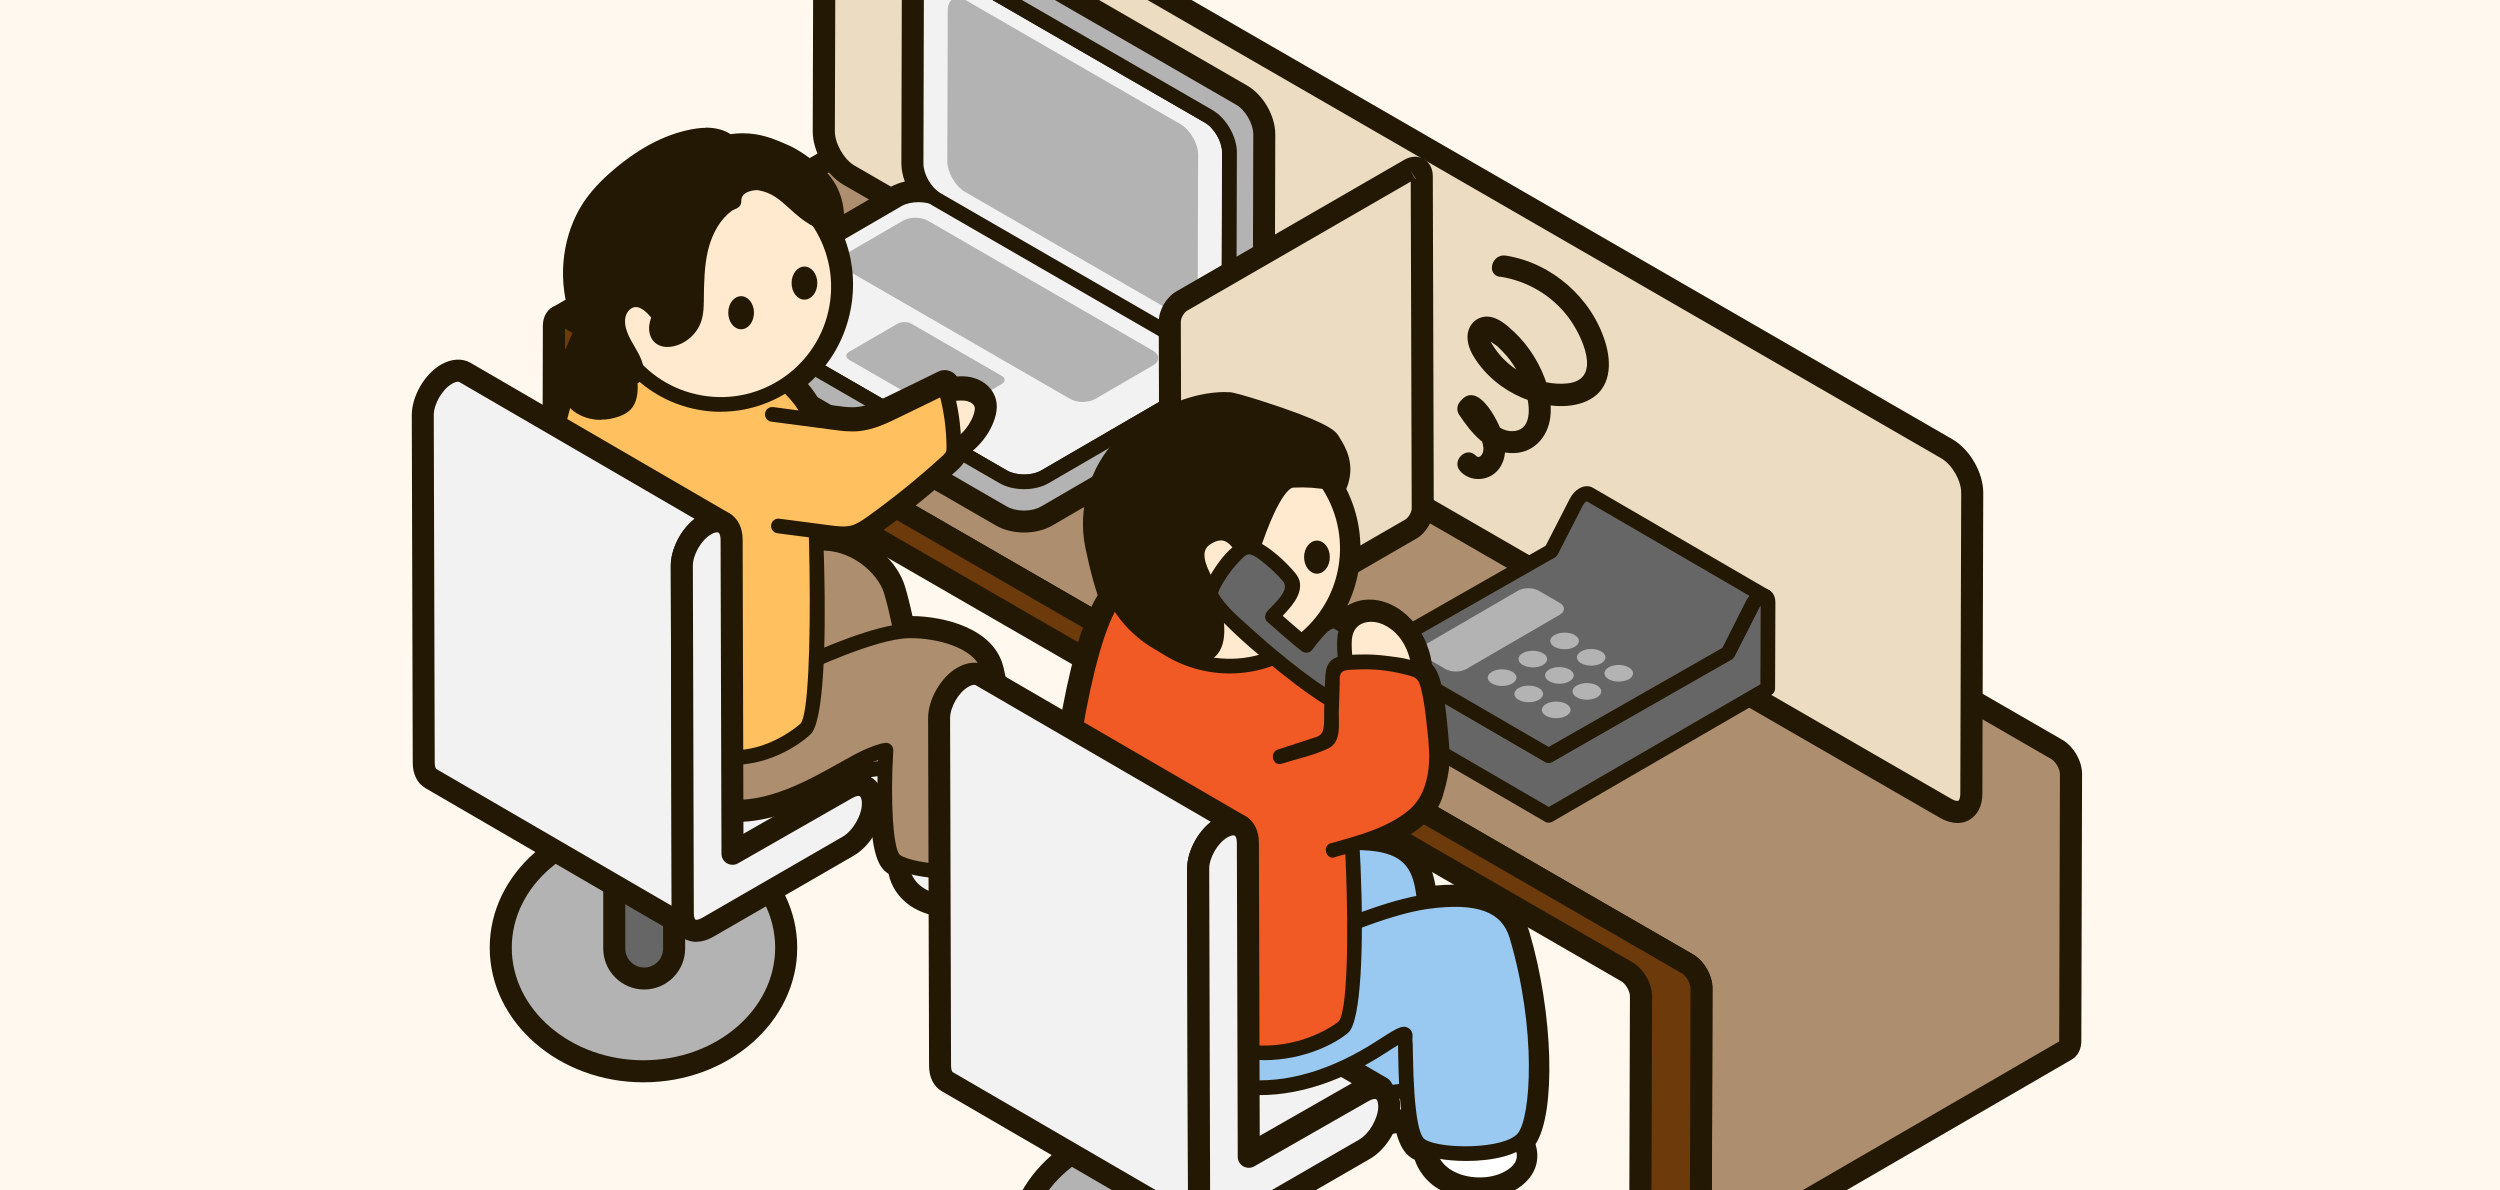 <svg width="420" height="200" viewBox="0 0 420 200" fill="none" xmlns="http://www.w3.org/2000/svg">
<rect x="0" y="0" width="420" height="200" fill="#333333" stroke="none"/>
<g clip-path="url(#clip0_5610_113230)">
<rect width="420" height="200" fill="#FFF8EF"/>
<rect width="420" height="420" transform="translate(0 -110)" fill="#FFF8EF"/>
<path d="M103.887 66.259C103.454 66.506 103.195 67.038 103.182 67.803L103.071 105.443C103.071 106.196 102.8 106.728 102.367 106.987L198.139 51.337C198.572 51.09 198.831 50.559 198.844 49.793L198.955 12.153C198.955 11.4 199.227 10.869 199.659 10.609L103.887 66.259Z" fill="#231803"/>
<path d="M102.381 108.831C101.739 108.831 101.121 108.498 100.775 107.905C100.306 107.102 100.515 106.089 101.22 105.521C101.22 105.496 101.22 105.459 101.22 105.422L101.331 67.782C101.331 66.386 101.924 65.238 102.949 64.645L198.721 8.995C199.611 8.476 200.735 8.785 201.254 9.662C201.723 10.465 201.513 11.478 200.809 12.046C200.809 12.071 200.809 12.108 200.809 12.145L200.698 49.784C200.698 51.18 200.105 52.329 199.08 52.922L103.307 108.572C103.011 108.745 102.69 108.819 102.381 108.819V108.831ZM105.049 67.733C105.049 67.733 105.049 67.782 105.049 67.807L104.95 103.347L197.004 49.846C197.004 49.846 197.004 49.797 197.004 49.772L197.103 14.232L105.049 67.733Z" fill="#231803"/>
<path d="M345.548 125.917L157.561 17.384C156.894 17.001 156.288 16.964 155.844 17.211L93.758 53.22C94.19 52.96 94.808 52.998 95.475 53.393L283.462 161.926C284.784 162.692 285.858 164.545 285.846 166.064L285.723 210.893C285.723 211.646 285.451 212.178 285.018 212.437L347.104 176.428C347.537 176.181 347.796 175.65 347.808 174.884L347.932 130.055C347.932 128.536 346.87 126.683 345.548 125.917Z" fill="#AD8F6F"/>
<path d="M285.033 214.274C284.391 214.274 283.773 213.941 283.427 213.348C282.958 212.545 283.168 211.532 283.872 210.976C283.872 210.951 283.872 210.914 283.872 210.877L283.995 166.048C283.995 165.184 283.291 163.948 282.538 163.516L94.551 54.983C94.551 54.983 94.477 54.946 94.452 54.934C93.624 55.267 92.636 54.946 92.167 54.143C91.648 53.254 91.957 52.129 92.834 51.611L154.907 15.602C155.945 14.996 157.254 15.058 158.477 15.762L346.477 124.295C348.367 125.395 349.799 127.865 349.787 130.039L349.664 174.868C349.664 176.264 349.071 177.413 348.046 178.006L285.96 214.015C285.663 214.188 285.342 214.262 285.033 214.262V214.274ZM98.17 52.797L284.391 160.316C286.293 161.416 287.714 163.887 287.701 166.061L287.578 208.802L345.945 174.955C345.945 174.955 345.945 174.905 345.945 174.881L346.069 130.052C346.069 129.187 345.365 127.964 344.611 127.519L156.612 18.986C156.612 18.986 156.563 18.962 156.538 18.949L98.158 52.809L98.17 52.797Z" fill="#231803"/>
<path d="M283.466 161.909C284.788 162.675 285.862 164.528 285.85 166.047L285.727 210.876C285.727 212.395 284.652 213.013 283.318 212.247L277.969 209.159C276.647 208.393 275.572 206.54 275.572 205.021L275.684 167.381C275.684 165.862 274.621 164.009 273.3 163.243L105.596 66.421C104.274 65.655 103.199 66.272 103.187 67.792L103.076 105.431C103.076 106.951 102.001 107.568 100.667 106.802L95.318 103.714C93.996 102.948 92.922 101.095 92.922 99.576L93.045 54.747C93.045 53.228 94.132 52.61 95.454 53.376L283.441 161.909H283.466Z" fill="#6C3A0B"/>
<path d="M284.402 214.448C283.747 214.448 283.055 214.25 282.388 213.868L277.039 210.779C275.137 209.68 273.704 207.209 273.716 205.023L273.828 167.383C273.828 166.519 273.124 165.283 272.37 164.851L105.037 68.251L104.938 105.446C104.938 106.854 104.333 107.99 103.308 108.583C102.27 109.176 100.973 109.115 99.75 108.41L94.401 105.322C92.499 104.223 91.066 101.752 91.078 99.566L91.202 54.737C91.202 53.341 91.795 52.192 92.832 51.599C93.87 51.006 95.167 51.068 96.39 51.772L284.377 160.305C286.279 161.405 287.7 163.875 287.688 166.049L287.564 210.878C287.564 212.286 286.959 213.423 285.933 214.016C285.464 214.287 284.933 214.423 284.389 214.423L284.402 214.448ZM104.518 64.249C105.173 64.249 105.865 64.446 106.532 64.829L274.235 161.652C276.138 162.751 277.558 165.222 277.546 167.396L277.435 205.035C277.435 205.887 278.163 207.135 278.905 207.567L283.883 210.433L284.006 166.049C284.006 165.185 283.302 163.949 282.549 163.517L94.92 55.194L94.796 99.578C94.796 100.443 95.513 101.678 96.266 102.11L101.245 104.989L101.343 67.794C101.343 66.386 101.949 65.249 102.974 64.656C103.444 64.385 103.975 64.249 104.518 64.249Z" fill="#231803"/>
<path d="M327.082 75.404C329.441 76.763 331.344 80.061 331.331 82.766L331.183 133.376C331.183 136.082 329.256 137.181 326.897 135.81L142.64 29.426C140.281 28.067 138.378 24.769 138.391 22.064L138.539 -28.546C138.539 -31.251 140.466 -32.351 142.825 -30.98L327.082 75.404Z" fill="#EBDCC2"/>
<path d="M328.825 138.258C327.911 138.258 326.935 137.974 325.972 137.43L141.715 31.047C138.8 29.367 136.527 25.426 136.539 22.066L136.687 -28.544C136.687 -30.508 137.49 -32.089 138.874 -32.892C140.257 -33.683 142.036 -33.572 143.753 -32.583L328.01 73.8C330.925 75.48 333.198 79.421 333.186 82.781L333.037 133.391C333.037 135.355 332.234 136.936 330.851 137.739C330.233 138.097 329.554 138.27 328.825 138.27V138.258ZM140.912 -29.705C140.826 -29.705 140.764 -29.693 140.727 -29.668C140.603 -29.594 140.406 -29.223 140.406 -28.532L140.257 22.078C140.257 24.117 141.802 26.81 143.58 27.835L327.837 134.218C328.455 134.577 328.887 134.601 329.01 134.515C329.134 134.441 329.332 134.07 329.332 133.378L329.48 82.769C329.48 80.73 327.936 78.037 326.157 77.012L141.9 -29.372C141.456 -29.631 141.122 -29.705 140.912 -29.705Z" fill="#231803"/>
<path d="M203.385 59.875C205.324 60.999 205.337 62.803 203.422 63.927L175.554 80.122C173.639 81.234 170.502 81.234 168.562 80.122L122.992 53.81C121.065 52.698 121.053 50.883 122.967 49.771L150.836 33.576C152.75 32.464 155.888 32.464 157.815 33.576L203.385 59.888V59.875Z" fill="#F2F2F2"/>
<path d="M172.068 82.189C170.586 82.189 169.103 81.855 167.942 81.188L122.372 54.876C121.05 54.11 120.297 52.986 120.297 51.776C120.297 50.578 121.038 49.453 122.347 48.688L150.216 32.493C152.513 31.159 156.12 31.159 158.43 32.493L204 58.804C205.322 59.57 206.076 60.694 206.076 61.905C206.076 63.103 205.334 64.228 204.025 64.993L176.157 81.188C175.008 81.855 173.538 82.189 172.056 82.189H172.068ZM154.317 33.963C153.267 33.963 152.217 34.185 151.451 34.63L123.583 50.825C123.076 51.121 122.767 51.479 122.767 51.763C122.767 52.06 123.089 52.43 123.607 52.727L169.177 79.039C170.746 79.94 173.377 79.94 174.922 79.039L202.79 62.844C203.296 62.547 203.605 62.189 203.605 61.905C203.605 61.621 203.284 61.238 202.765 60.942L157.195 34.63C156.429 34.185 155.367 33.963 154.317 33.963Z" fill="#231803"/>
<path d="M203.412 63.921L175.544 80.116C173.629 81.227 170.491 81.227 168.552 80.116L122.982 53.804C122.006 53.248 121.524 52.507 121.524 51.766V57.806C121.5 58.547 121.994 59.276 122.957 59.844L168.527 86.156C170.467 87.28 173.592 87.28 175.519 86.156L203.387 69.962C204.338 69.406 204.82 68.677 204.82 67.96V61.92C204.832 62.649 204.363 63.377 203.4 63.921H203.412Z" fill="#B3B3B3"/>
<path d="M172.045 88.233C170.562 88.233 169.08 87.899 167.919 87.232L122.349 60.92C121.027 60.154 120.273 59.018 120.273 57.807V51.767C120.298 51.087 120.842 50.531 121.521 50.531C122.201 50.531 122.756 51.087 122.756 51.767C122.756 52.063 123.077 52.434 123.596 52.73L169.166 79.042C170.735 79.944 173.366 79.944 174.91 79.042L202.779 62.847C203.285 62.551 203.594 62.193 203.594 61.908C203.594 61.229 204.162 60.698 204.829 60.673C205.509 60.673 206.065 61.229 206.065 61.908L206.052 67.949C206.052 69.147 205.299 70.271 204.002 71.025L176.133 87.219C174.985 87.887 173.515 88.22 172.032 88.22L172.045 88.233ZM122.756 55.102V57.819C122.756 58.116 123.065 58.486 123.584 58.783L169.154 85.095C170.723 85.997 173.354 85.997 174.898 85.095L202.766 68.9C203.273 68.604 203.582 68.245 203.582 67.961V65.244L176.158 81.179C173.86 82.513 170.241 82.513 167.931 81.179L122.744 55.09L122.756 55.102Z" fill="#231803"/>
<path d="M157.493 -6.764C155.566 -7.875 153.985 -6.986 153.985 -4.762L153.898 27.466C153.898 29.69 155.455 32.395 157.394 33.507L202.964 59.819C204.891 60.931 206.472 60.041 206.472 57.818L206.559 25.589C206.559 23.365 205.003 20.66 203.063 19.548L157.493 -6.764Z" fill="#F2F2F2"/>
<path d="M204.523 61.534C203.819 61.534 203.065 61.324 202.324 60.892L156.754 34.58C154.444 33.246 152.641 30.121 152.641 27.465L152.727 -4.764C152.727 -6.271 153.332 -7.482 154.37 -8.074C155.42 -8.68 156.767 -8.581 158.088 -7.827L203.658 18.484C205.968 19.819 207.772 22.944 207.772 25.6L207.685 57.828C207.685 59.336 207.08 60.546 206.042 61.151C205.585 61.411 205.067 61.547 204.523 61.547V61.534ZM155.927 -5.999C155.803 -5.999 155.704 -5.974 155.63 -5.937C155.383 -5.789 155.222 -5.344 155.222 -4.752L155.136 27.477C155.136 29.268 156.445 31.541 158.014 32.456L203.584 58.767C204.103 59.064 204.585 59.163 204.832 59.014C205.079 58.866 205.239 58.421 205.239 57.828L205.326 25.6C205.326 23.808 204.017 21.535 202.448 20.621L156.878 -5.69C156.52 -5.9 156.186 -5.999 155.927 -5.999Z" fill="#231803"/>
<path d="M155 -7.005L160.225 -10.044C160.868 -10.415 161.745 -10.365 162.721 -9.797L208.291 16.515C210.218 17.627 211.786 20.344 211.786 22.555L211.7 54.784C211.7 55.896 211.305 56.662 210.675 57.033L205.449 60.071C206.079 59.701 206.462 58.935 206.475 57.823L206.561 25.594C206.561 23.371 205.005 20.666 203.065 19.554L157.495 -6.758C156.519 -7.314 155.642 -7.376 155 -7.005Z" fill="#B3B3B3"/>
<path d="M205.436 61.31C205.016 61.31 204.596 61.087 204.362 60.692C204.016 60.099 204.226 59.346 204.806 59C205.054 58.852 205.214 58.407 205.214 57.814L205.301 25.585C205.301 23.794 203.991 21.521 202.422 20.607L156.852 -5.705C156.334 -6.001 155.852 -6.1 155.605 -5.952C155.012 -5.606 154.258 -5.804 153.912 -6.397C153.567 -6.99 153.764 -7.743 154.357 -8.089L159.582 -11.128C160.632 -11.745 161.991 -11.647 163.313 -10.881L208.883 15.431C211.193 16.765 212.996 19.89 212.996 22.546L212.91 54.775C212.91 56.282 212.305 57.48 211.279 58.086L206.054 61.124C205.856 61.236 205.646 61.297 205.436 61.297V61.31ZM158.495 -7.607L203.682 18.482C205.992 19.816 207.796 22.942 207.796 25.597L207.709 57.332L210.056 55.973C210.304 55.825 210.464 55.38 210.464 54.787L210.551 22.559C210.551 20.792 209.217 18.47 207.672 17.593L162.102 -8.719C161.584 -9.016 161.102 -9.114 160.855 -8.966L158.508 -7.595L158.495 -7.607Z" fill="#231803"/>
<path d="M168.291 63.142C168.945 63.525 168.945 64.131 168.291 64.514L160.199 69.208C159.545 69.591 158.483 69.591 157.828 69.208L142.671 60.462C142.016 60.079 142.016 59.474 142.671 59.091L150.762 54.397C151.417 54.014 152.479 54.014 153.134 54.397L168.291 63.142Z" fill="#B3B3B3"/>
<path d="M193.712 58.928C194.886 59.607 194.886 60.706 193.725 61.374L184.003 67.019C182.83 67.698 180.952 67.698 179.778 67.019L141.954 45.179C140.792 44.499 140.78 43.412 141.954 42.733L151.675 37.088C152.837 36.408 154.727 36.408 155.9 37.088L193.725 58.928H193.712Z" fill="#B3B3B3"/>
<path d="M162.224 0.018C160.569 -0.933 159.222 -0.167 159.222 1.735L159.148 27.071C159.148 28.973 160.483 31.283 162.138 32.247L198.208 53.074C199.851 54.025 201.21 53.259 201.21 51.357L201.284 26.021C201.284 24.119 199.95 21.796 198.295 20.845L162.224 0.018Z" fill="#B3B3B3"/>
<path d="M161.153 -10.287C161.622 -10.287 162.153 -10.139 162.722 -9.805L208.292 16.506C210.219 17.618 211.787 20.336 211.787 22.547L211.701 54.776C211.701 55.888 211.306 56.653 210.676 57.024L205.45 60.063C205.537 60.013 205.611 59.927 205.698 59.865C205.376 60.137 204.981 60.285 204.524 60.285C204.314 60.285 204.079 60.248 203.845 60.186C204.623 60.779 204.932 61.496 204.808 62.2C204.82 62.101 204.857 62.002 204.857 61.903V67.944C204.833 68.673 204.363 69.402 203.412 69.945L175.544 86.14C174.58 86.696 173.32 86.98 172.06 86.98C170.8 86.98 169.528 86.696 168.552 86.14L122.982 59.828C122.006 59.272 121.525 58.531 121.525 57.79V51.749H121.549C121.549 51.02 122.019 50.292 122.982 49.736L150.85 33.541C151.802 32.985 153.062 32.713 154.309 32.713C155.186 32.713 156.063 32.849 156.842 33.109C155.174 31.836 153.902 29.452 153.902 27.451L153.988 -4.778C153.988 -5.89 154.383 -6.655 155.013 -7.026L160.239 -10.065C160.51 -10.226 160.819 -10.3 161.165 -10.3M161.153 -12.758C160.375 -12.758 159.633 -12.56 158.991 -12.19L153.766 -9.151C153.766 -9.151 153.692 -9.114 153.667 -9.089C152.308 -8.249 151.517 -6.68 151.517 -4.778L151.431 27.451C151.431 28.439 151.641 29.489 152.012 30.502C151.135 30.7 150.307 31.009 149.603 31.416L121.734 47.611C120.092 48.562 119.128 50.02 119.079 51.626C119.079 51.663 119.079 51.7 119.079 51.749V57.79C119.054 59.458 120.042 60.977 121.747 61.977L167.317 88.289C168.626 89.043 170.306 89.463 172.06 89.463C173.814 89.463 175.482 89.043 176.779 88.289L204.647 72.094C206.327 71.119 207.303 69.612 207.303 67.956V61.916C207.303 61.916 207.316 61.854 207.316 61.829L211.911 59.161C213.332 58.333 214.159 56.74 214.159 54.788L214.246 22.559C214.246 19.446 212.22 15.926 209.515 14.369L163.945 -11.943C163.018 -12.486 162.067 -12.758 161.14 -12.758H161.153Z" fill="#231803"/>
<path d="M236.843 28.456C237.943 27.813 238.845 28.332 238.857 29.604L239.018 85.427C239.018 86.7 238.128 88.244 237.016 88.886L198.698 111.01C197.598 111.653 196.696 111.146 196.684 109.861L196.523 54.038C196.523 52.766 197.413 51.222 198.525 50.58L236.843 28.456Z" fill="#EBDCC2"/>
<path d="M197.797 113.133C197.291 113.133 196.797 113.01 196.352 112.75C195.388 112.195 194.845 111.145 194.832 109.86L194.672 54.037C194.672 52.11 195.92 49.936 197.6 48.972L235.918 26.848C237.042 26.206 238.228 26.156 239.192 26.712C240.155 27.268 240.711 28.318 240.711 29.603L240.872 85.426C240.872 87.353 239.624 89.527 237.944 90.49L199.625 112.615C199.02 112.96 198.39 113.133 197.797 113.133ZM237.005 30.505L199.452 52.184C198.921 52.493 198.378 53.419 198.378 54.037L198.538 108.946L236.091 87.279C236.622 86.97 237.166 86.043 237.166 85.426L237.005 30.505ZM236.845 28.454L237.759 30.035C237.759 30.035 237.833 30.035 237.845 30.035L236.845 28.466V28.454Z" fill="#231803"/>
<path d="M295.527 100.339C295.131 100.574 294.724 100.994 294.415 101.587L290.363 109.48L260.16 126.923L230.562 109.715L230.587 119.782L260.185 136.99L296.96 115.681L297.009 101.204C297.009 100.166 296.268 99.919 295.514 100.351L295.527 100.339Z" fill="#666666"/>
<path d="M260.194 138.225C259.984 138.225 259.761 138.175 259.576 138.052L229.978 120.844C229.595 120.622 229.361 120.214 229.361 119.782L229.336 109.714C229.336 109.27 229.571 108.862 229.954 108.64C230.337 108.417 230.806 108.417 231.189 108.64L260.169 125.477L289.433 108.578L293.312 101.018C293.707 100.252 294.275 99.634 294.905 99.264C295.708 98.807 296.548 98.77 297.228 99.153C297.895 99.535 298.265 100.277 298.265 101.178L298.216 115.668C298.216 116.113 297.981 116.508 297.598 116.731L260.811 138.04C260.626 138.151 260.404 138.2 260.194 138.2V138.225ZM231.819 119.078L260.194 135.569L295.745 114.964L295.795 101.734C295.708 101.845 295.61 101.981 295.523 102.154L291.471 110.048C291.36 110.258 291.2 110.431 290.99 110.554L260.787 127.997C260.404 128.219 259.934 128.219 259.551 127.997L231.807 111.876L231.831 119.078H231.819ZM296.116 101.364C296.116 101.364 296.202 101.376 296.24 101.364L295.523 100.338L296.116 101.351V101.364Z" fill="#231803"/>
<path d="M267.015 83.035C266.731 82.875 266.335 82.912 265.94 83.147C265.545 83.381 265.137 83.801 264.828 84.394L260.628 92.597L230.586 109.718L260.184 126.925L274.55 118.735L290.325 109.742L294.438 101.589C294.747 100.997 295.155 100.577 295.55 100.342C295.945 100.107 296.341 100.07 296.625 100.231L267.027 83.023L267.015 83.035Z" fill="#666666"/>
<path d="M260.169 128.157C259.959 128.157 259.737 128.108 259.551 127.984L229.954 110.776C229.571 110.554 229.336 110.146 229.336 109.702C229.336 109.257 229.571 108.849 229.954 108.627L259.675 91.679L263.714 83.81C264.11 83.044 264.678 82.414 265.308 82.056C266.098 81.599 266.951 81.549 267.63 81.957L297.228 99.165C297.821 99.51 298.018 100.264 297.672 100.857C297.364 101.376 296.734 101.598 296.19 101.4C296.005 101.499 295.745 101.709 295.511 102.154L291.397 110.295C291.286 110.505 291.113 110.69 290.903 110.813L260.774 127.996C260.589 128.108 260.379 128.157 260.157 128.157H260.169ZM233.042 109.726L260.169 125.489L289.359 108.849L293.3 101.03C293.472 100.684 293.682 100.375 293.917 100.103L266.555 84.205C266.271 84.378 266.061 84.638 265.901 84.946L261.701 93.149C261.59 93.359 261.417 93.544 261.219 93.655L233.042 109.714V109.726Z" fill="#231803"/>
<path d="M254.063 112.853C255.002 113.396 255.002 114.274 254.063 114.829C253.125 115.385 251.593 115.373 250.654 114.829C249.715 114.286 249.703 113.396 250.654 112.853C251.605 112.309 253.125 112.309 254.063 112.853Z" fill="#B3B3B3"/>
<path d="M258.527 115.592C259.479 116.136 259.479 117.025 258.527 117.568C257.576 118.112 256.057 118.112 255.118 117.568C254.179 117.025 254.179 116.148 255.118 115.592C256.057 115.036 257.589 115.048 258.527 115.592Z" fill="#B3B3B3"/>
<path d="M263.145 118.272C264.096 118.815 264.096 119.705 263.145 120.248C262.194 120.792 260.674 120.792 259.735 120.248C258.797 119.705 258.797 118.828 259.735 118.272C260.674 117.716 262.206 117.728 263.145 118.272Z" fill="#B3B3B3"/>
<path d="M259.218 109.736C260.157 110.279 260.157 111.156 259.218 111.712C258.28 112.268 256.76 112.256 255.821 111.712C254.882 111.169 254.87 110.279 255.797 109.736C256.723 109.192 258.267 109.192 259.206 109.736H259.218Z" fill="#B3B3B3"/>
<path d="M263.679 112.478C264.618 113.021 264.618 113.899 263.679 114.454C262.74 115.01 261.221 114.998 260.282 114.454C259.343 113.911 259.331 113.021 260.258 112.478C261.184 111.934 262.728 111.934 263.667 112.478H263.679Z" fill="#B3B3B3"/>
<path d="M268.306 115.165C269.245 115.709 269.245 116.586 268.306 117.142C267.367 117.698 265.835 117.686 264.896 117.142C263.957 116.598 263.945 115.709 264.896 115.165C265.847 114.622 267.367 114.622 268.306 115.165Z" fill="#B3B3B3"/>
<path d="M264.556 106.701C265.495 107.245 265.495 108.122 264.556 108.665C263.617 109.209 262.085 109.209 261.146 108.665C260.207 108.122 260.195 107.232 261.146 106.689C262.097 106.145 263.605 106.145 264.556 106.689V106.701Z" fill="#B3B3B3"/>
<path d="M269.003 109.444C269.954 109.987 269.954 110.877 269.027 111.42C268.101 111.964 266.557 111.964 265.618 111.42C264.679 110.877 264.679 109.999 265.618 109.444C266.557 108.888 268.076 108.9 269.015 109.444H269.003Z" fill="#B3B3B3"/>
<path d="M273.636 112.123C274.587 112.667 274.587 113.556 273.66 114.1C272.734 114.643 271.19 114.643 270.251 114.1C269.312 113.556 269.312 112.679 270.251 112.123C271.19 111.567 272.709 111.58 273.648 112.123H273.636Z" fill="#B3B3B3"/>
<path d="M262.012 101.268C262.988 101.824 262.988 102.738 262.012 103.294L246.336 112.398C245.385 112.954 243.804 112.954 242.84 112.398L239.344 110.372C238.369 109.816 238.381 108.902 239.344 108.346L255.02 99.242C255.984 98.686 257.553 98.674 258.516 99.242L262.012 101.268Z" fill="#B3B3B3"/>
<path d="M252.013 46.474C256.584 47.19 260.734 49.624 263.514 53.342C265.688 56.245 269.357 63.768 263.341 64.41C258.671 64.904 253.693 62.335 251.099 58.493C250.815 58.073 250.481 57.604 250.345 57.11C250.333 57.048 250.271 56.505 250.259 56.505L250.086 56.715C249.839 56.863 249.851 56.974 250.098 57.036C250.296 57.382 251.259 57.913 251.581 58.197C252.112 58.691 252.618 59.21 253.088 59.753C254.706 61.656 255.867 63.941 256.485 66.35C256.979 68.289 257.337 71.884 254.657 72.378C251.741 72.909 249.654 69.772 248.295 67.721V69.586L248.455 69.339L247.344 70.192C246.812 70.389 246.59 69.747 247.146 70.636C247.319 70.908 247.467 71.217 247.64 71.501C248.134 72.366 248.678 73.23 248.987 74.182C249.197 74.824 249.357 75.615 249.024 76.245C248.789 76.677 248.381 76.998 247.974 76.578C246.343 74.836 243.724 77.455 245.355 79.197C246.726 80.667 248.974 80.865 250.667 79.827C252.482 78.703 253.1 76.418 252.828 74.416C252.482 71.921 248.258 63.014 245.095 67.746C244.749 68.264 244.749 69.092 245.095 69.611C247.171 72.736 249.765 75.948 253.829 76.121C257.535 76.282 260.08 73.49 260.462 69.982C260.845 66.473 259.511 62.792 257.695 59.852C256.769 58.358 255.645 56.949 254.36 55.751C253.075 54.553 251.457 53.083 249.592 53.194C247.825 53.305 246.578 54.775 246.541 56.517C246.504 58.259 247.418 59.79 248.418 61.137C250.568 64.015 253.57 66.14 256.967 67.301C260.092 68.363 264.107 68.759 267.096 67.116C270.641 65.176 270.765 61.038 269.715 57.579C267.442 50.069 260.722 44.152 252.964 42.941C250.629 42.57 249.629 46.14 251.976 46.511L252.013 46.474Z" fill="#231803"/>
<path d="M205.939 68.33C206.124 68.33 206.297 68.33 206.482 68.33C207.223 68.355 221.788 72.789 222.838 74.593C223.505 75.742 225.284 77.978 223.925 81.177C223.455 81.103 223.035 81.053 222.652 80.992C225.456 85.105 226.741 90.269 225.815 95.556C224.925 100.621 222.17 104.87 218.403 107.773C218.699 108.02 218.971 108.242 219.218 108.44C219.218 108.44 222.059 104.351 223.826 104.351C223.925 104.351 224.023 104.363 224.11 104.388C224.579 104.524 225.308 104.981 226.111 105.586C226.173 105.451 226.235 105.315 226.321 105.191C227.099 103.931 228.594 103.227 230.076 103.215C230.089 103.215 230.113 103.215 230.126 103.215C231.583 103.215 233.004 103.82 234.165 104.709C235.87 106.019 237.093 107.909 237.735 109.959C238.032 110.898 238.205 111.874 238.279 112.862C238.402 112.936 238.513 113.023 238.625 113.109C239.23 113.653 239.502 114.481 239.699 115.271C240.329 117.766 240.576 120.336 240.811 122.905C241.243 127.463 241.379 128.6 240.082 132.985C239.094 136.321 235.598 139.026 227.828 141.571C228.582 141.583 229.298 141.62 229.928 141.669C236.327 142.213 238.168 145.363 238.822 149.575C238.909 150.106 239.008 150.773 239.119 151.539C239.292 151.515 239.477 151.478 239.662 151.453C241.009 151.28 242.602 151.107 244.233 151.107C248.519 151.107 253.115 152.243 254.597 157.271C259.007 172.206 258.476 187.696 255.783 191.118C255.598 191.353 255.375 191.551 255.128 191.748C255.795 192.922 256.104 194.206 255.622 195.417C255.153 196.615 253.967 197.579 252.583 198.209C251.311 198.777 249.841 199.061 248.371 199.061C246.271 199.061 244.171 198.493 242.59 197.393C240.996 196.282 240.045 194.688 239.811 193.033C239.255 192.86 238.798 192.662 238.452 192.44C237.451 191.773 236.858 189.648 236.5 187.091C236.327 187.178 236.179 187.276 236.006 187.363C234.733 187.931 233.264 188.215 231.794 188.215C229.694 188.215 227.593 187.647 226.012 186.548C224.691 185.621 223.789 184.361 223.393 183.002C222.801 182.842 222.393 182.669 222.232 182.496C222.047 182.286 221.923 181.718 221.849 180.902C218.699 182.002 215.154 182.768 211.362 182.768C210.398 182.768 209.41 182.718 208.409 182.607C198.169 181.508 182.555 167.993 181.245 160.643C180.986 159.211 180.763 157.963 180.591 156.851C178.676 154.479 177.465 152.281 177.527 150.551C178.194 132.825 181.962 106.97 187.199 100.361C186.174 97.742 184.828 92.196 184.58 90.158C183.95 85.142 185.618 79.596 189.089 75.878C190.535 74.321 192.301 73.098 194.129 72.036C197.736 69.924 201.801 68.342 205.976 68.342M205.939 65.859C201.825 65.859 197.415 67.218 192.845 69.886C190.448 71.282 188.669 72.653 187.249 74.185C183.333 78.373 181.356 84.611 182.085 90.454C182.32 92.295 183.382 96.915 184.408 99.991C178.91 108.86 175.625 134.332 175.019 150.44C174.945 152.552 175.983 154.973 178.219 157.852C178.379 158.815 178.565 159.878 178.775 161.051C180.368 169.982 197.366 183.879 208.113 185.028C209.175 185.139 210.262 185.201 211.337 185.201C214.252 185.201 217.229 184.781 220.243 183.953C220.28 184.003 220.318 184.052 220.355 184.089C220.651 184.423 220.997 184.682 221.466 184.917C222.146 186.338 223.208 187.61 224.567 188.549C226.519 189.908 229.076 190.661 231.756 190.661C232.732 190.661 233.683 190.562 234.598 190.365C235.153 192.44 235.944 193.749 237.044 194.478C237.229 194.602 237.439 194.725 237.673 194.836C238.279 196.64 239.489 198.258 241.132 199.407C243.084 200.766 245.641 201.519 248.322 201.519C250.187 201.519 251.991 201.149 253.547 200.445C255.659 199.493 257.204 198.023 257.871 196.306C258.241 195.355 258.501 193.959 257.969 192.23C261.428 186.943 260.984 170.291 256.932 156.555C255.869 152.935 252.781 148.624 244.196 148.624C243.121 148.624 242.083 148.686 241.157 148.772C240.675 146.03 239.551 142.732 235.956 140.78C239.514 138.779 241.577 136.469 242.405 133.665C243.813 128.921 243.677 127.414 243.257 122.942L243.232 122.658C242.985 120.039 242.738 117.346 242.046 114.653C241.799 113.653 241.416 112.541 240.576 111.615C240.453 110.762 240.28 109.972 240.033 109.206C239.205 106.575 237.636 104.277 235.611 102.733C233.894 101.423 231.979 100.732 230.076 100.732C230.076 100.732 230.015 100.732 230.002 100.732C228.681 100.732 227.408 101.115 226.346 101.757C227.223 99.941 227.853 98.002 228.211 95.976C229.051 91.208 228.322 86.402 226.173 82.141C227.89 78.089 225.963 75.001 225.148 73.679C225.074 73.555 225.012 73.456 224.95 73.358C224.493 72.579 223.813 71.406 215.339 68.478C215.265 68.454 207.853 65.921 206.544 65.884C206.334 65.884 206.124 65.884 205.914 65.884L205.939 65.859Z" fill="#231803"/>
<path d="M151.444 126.457C152.642 127.853 153.47 129.594 152.84 131.2C152.407 132.324 151.295 133.226 149.998 133.807C147.095 135.104 143.167 134.795 140.66 133.041C138.164 131.299 137.287 128.26 138.597 125.852" fill="#F2F2F2"/>
<path d="M146.08 135.832C143.857 135.832 141.633 135.227 139.966 134.066C136.939 131.953 135.914 128.26 137.52 125.27C137.841 124.665 138.594 124.443 139.187 124.764C139.793 125.085 140.015 125.839 139.694 126.432C138.693 128.297 139.397 130.644 141.386 132.028C143.523 133.522 147.007 133.794 149.502 132.67C150.614 132.176 151.417 131.472 151.701 130.743C152.195 129.483 151.17 128.013 150.515 127.259C150.07 126.74 150.132 125.962 150.651 125.517C151.17 125.073 151.948 125.135 152.393 125.653C154.147 127.692 154.715 129.816 153.998 131.645C153.48 132.991 152.232 134.152 150.515 134.93C149.169 135.536 147.624 135.832 146.08 135.832Z" fill="#231803"/>
<path d="M126.363 112.903C130.427 110.902 135.615 107.987 136.542 108.308C137.468 108.629 137.036 127.579 138.358 128.666C139.68 129.753 152.897 130.358 153.552 125.454C154.207 120.55 151.279 104.133 149.649 99.105C148.413 95.325 143.361 90.841 137.382 91.298C131.391 91.755 123.473 91.619 107.871 97.03C105.277 97.931 102.868 100.946 102.46 102.823C102.053 104.689 107.216 119.24 111.638 118.437C116.061 117.634 122.892 114.62 126.363 112.916V112.903Z" fill="#AD8F6F"/>
<path d="M143.62 130.658C140.816 130.658 138.345 130.25 137.567 129.608C136.616 128.83 136.356 126.705 136.023 116.983C135.936 114.365 135.825 111.227 135.652 109.72C134.367 110.202 131.971 111.437 130.106 112.388C129.019 112.944 127.932 113.5 126.906 114.006C122.57 116.131 116.036 118.886 111.848 119.639C110.501 119.874 109.143 119.293 107.784 117.885C104.115 114.093 100.817 104.532 101.249 102.555C101.743 100.233 104.51 96.885 107.463 95.86C121.323 91.055 129.229 90.573 135.01 90.215C135.8 90.165 136.554 90.116 137.283 90.066C143.57 89.585 149.339 94.155 150.822 98.726C152.502 103.902 155.479 120.43 154.774 125.63C154.614 126.804 153.848 128.434 151.106 129.509C149.03 130.324 146.177 130.67 143.62 130.67V130.658ZM139.247 127.755C140.606 128.274 147.511 128.607 150.809 126.927C151.723 126.458 152.23 125.915 152.316 125.285C152.946 120.578 150.006 104.223 148.462 99.479C147.449 96.366 142.978 92.105 137.456 92.525C136.715 92.574 135.961 92.623 135.146 92.673C129.513 93.019 121.792 93.5 108.253 98.195C106.03 98.973 103.954 101.641 103.646 103.074C103.522 104.47 106.647 113.537 109.847 116.452C110.193 116.773 110.872 117.317 111.403 117.206C115.332 116.502 121.619 113.846 125.807 111.795C126.82 111.301 127.907 110.745 128.969 110.202C134.38 107.434 135.875 106.78 136.924 107.138C138.061 107.521 138.185 108.262 138.481 116.909C138.617 120.726 138.802 126.433 139.247 127.755Z" fill="#231803"/>
<path d="M101.661 106.782C100.858 106.312 99.759 106.387 98.536 107.091L79.352 118.048L122.883 143.346L142.067 132.389C143.29 131.685 144.39 131.624 145.193 132.081L101.661 106.782Z" fill="#F2F2F2"/>
<path d="M122.869 145.21C122.548 145.21 122.227 145.124 121.943 144.963L78.411 119.664C77.843 119.331 77.484 118.713 77.484 118.058C77.484 117.391 77.843 116.786 78.423 116.452L97.607 105.495C99.349 104.482 101.165 104.371 102.585 105.199L146.105 130.498C146.994 131.017 147.291 132.141 146.772 133.03C146.253 133.92 145.129 134.216 144.24 133.697C144.067 133.598 143.597 133.648 142.967 134.006L123.771 144.975C123.487 145.136 123.166 145.222 122.857 145.222L122.869 145.21ZM83.056 118.071L122.881 141.22L140.188 131.338L100.72 108.398C100.547 108.3 100.078 108.349 99.46 108.707L83.056 118.083V118.071Z" fill="#231803"/>
<path d="M165.037 143.496C166.236 144.892 167.063 146.634 166.433 148.239C166.001 149.364 164.889 150.265 163.592 150.846C160.689 152.143 156.761 151.834 154.253 150.08C151.758 148.338 150.881 145.299 152.19 142.891" fill="#F2F2F2"/>
<path d="M159.666 152.871C157.443 152.871 155.219 152.266 153.551 151.105C150.525 148.992 149.5 145.299 151.106 142.31C151.427 141.704 152.18 141.482 152.773 141.803C153.379 142.124 153.601 142.878 153.28 143.471C152.279 145.336 152.983 147.683 154.972 149.067C157.109 150.561 160.593 150.833 163.088 149.709C164.2 149.215 165.003 148.511 165.287 147.782C165.781 146.522 164.756 145.052 164.101 144.298C163.656 143.78 163.718 143.001 164.237 142.557C164.756 142.112 165.534 142.174 165.979 142.692C167.733 144.731 168.301 146.868 167.584 148.684C167.066 150.03 165.818 151.191 164.101 151.969C162.754 152.575 161.21 152.871 159.666 152.871Z" fill="#231803"/>
<path d="M107.107 97.278C102.622 96.327 94.025 99.329 92.456 103.751C91.789 105.628 92.987 113.571 93.382 115.14C94.704 120.44 112.406 134.485 121.98 135.51C131.553 136.536 141.287 128.852 146.204 126.838C148.155 126.036 148.822 126.011 148.822 126.011C148.822 126.011 147.797 142.848 150.502 144.651C153.208 146.455 164.375 147.567 166.759 144.256C167.809 142.798 169.995 129.383 166.191 112.731C164.992 107.469 157.21 105.851 152.602 105.95C146.599 106.086 134.864 111.694 134.864 111.694C134.864 111.694 109.503 97.76 107.094 97.253L107.107 97.278Z" fill="#AD8F6F"/>
<path d="M159.484 147.632C155.519 147.632 151.406 146.742 149.849 145.692C147.156 143.901 147.243 133.549 147.527 127.669C147.292 127.756 147.008 127.867 146.699 127.991C145.513 128.472 143.982 129.337 142.215 130.338C136.804 133.376 129.393 137.539 121.87 136.749C117.386 136.267 110.653 132.969 103.871 127.929C99.029 124.322 93.063 118.899 92.198 115.452C91.939 114.415 90.431 105.792 91.296 103.346C93.161 98.059 102.624 95.082 107.355 96.083C109.727 96.589 129.627 107.448 134.914 110.35C137.397 109.202 147.094 104.878 152.579 104.755C157.1 104.643 165.957 106.126 167.403 112.488C171.121 128.793 169.317 142.851 167.761 145.001C166.365 146.928 162.968 147.632 159.46 147.632H159.484ZM148.836 124.791C149.17 124.791 149.491 124.927 149.726 125.162C149.973 125.409 150.096 125.755 150.071 126.1C149.54 134.698 150.071 142.728 151.208 143.642C153.777 145.346 164.018 145.989 165.772 143.555C166.686 142.048 168.638 128.979 165.006 113.031C163.993 108.609 156.878 107.126 152.653 107.213C146.983 107.349 135.532 112.784 135.421 112.846C135.063 113.019 134.643 113.006 134.297 112.809C124.587 107.472 108.566 98.875 106.861 98.492C102.747 97.615 94.928 100.518 93.631 104.162C93.149 105.521 94.1 112.883 94.594 114.847C95.793 119.628 113.124 133.327 122.129 134.29C128.874 135.007 135.878 131.066 140.992 128.188C142.833 127.15 144.426 126.261 145.748 125.718C147.749 124.89 148.589 124.803 148.799 124.803C148.811 124.803 148.824 124.803 148.836 124.803V124.791Z" fill="#231803"/>
<path d="M108.102 179.976C121.344 179.976 132.079 170.679 132.079 159.211C132.079 147.742 121.344 138.445 108.102 138.445C94.86 138.445 84.125 147.742 84.125 159.211C84.125 170.679 94.86 179.976 108.102 179.976Z" fill="#B3B3B3"/>
<path d="M108.103 181.83C93.861 181.83 82.273 171.688 82.273 159.212C82.273 146.736 93.861 136.594 108.103 136.594C122.346 136.594 133.933 146.736 133.933 159.212C133.933 171.688 122.346 181.83 108.103 181.83ZM108.103 140.3C95.899 140.3 85.979 148.786 85.979 159.212C85.979 169.638 95.911 178.124 108.103 178.124C120.296 178.124 130.227 169.638 130.227 159.212C130.227 148.786 120.296 140.3 108.103 140.3Z" fill="#231803"/>
<path d="M103.207 159.355C103.207 162.132 105.455 164.383 108.228 164.383C111.002 164.383 113.25 162.132 113.25 159.355V123.458C113.25 120.681 111.002 118.43 108.228 118.43C105.455 118.43 103.207 120.681 103.207 123.458V159.355Z" fill="#666666"/>
<path d="M108.224 166.237C104.432 166.237 101.344 163.149 101.344 159.356V123.459C101.344 119.666 104.432 116.578 108.224 116.578C112.017 116.578 115.105 119.666 115.105 123.459V159.356C115.105 163.149 112.017 166.237 108.224 166.237ZM108.224 120.296C106.47 120.296 105.05 121.717 105.05 123.471V159.369C105.05 161.123 106.47 162.543 108.224 162.543C109.979 162.543 111.399 161.123 111.399 159.369V123.471C111.399 121.717 109.979 120.296 108.224 120.296Z" fill="#231803"/>
<path d="M118.575 23.945C119.897 23.945 121.367 24.254 121.935 25.23C122.874 25.008 123.825 24.884 124.789 24.884C125.406 24.884 126.024 24.933 126.642 25.032C128.384 25.329 130.039 26.033 131.657 26.762C132.966 27.355 134.609 28.565 135.746 29.442C138.204 31.32 139.378 33.791 139.365 36.891C139.365 37.249 139.279 37.682 138.945 37.781C138.945 37.781 138.933 37.781 138.921 37.781C138.711 37.781 137.908 37.138 137.463 36.792C140.218 40.881 141.465 45.995 140.539 51.233C139.563 56.767 136.376 61.337 132.052 64.228C133.633 65.748 134.795 67.156 135.388 68.329C135.511 68.564 135.635 69.169 135.758 70.059L140.032 70.627C141.07 70.763 142.12 70.899 143.17 70.899C143.466 70.899 143.763 70.899 144.059 70.862C146.345 70.664 148.469 69.639 150.532 68.638C153.262 67.304 155.992 65.982 158.722 64.648C159.043 65.698 159.291 66.773 159.501 67.847L159.859 65.797C160.39 65.748 160.933 65.686 161.465 65.686C161.922 65.686 162.379 65.723 162.823 65.846C163.787 66.093 164.701 66.785 164.924 67.749C165.035 68.206 164.973 68.688 164.874 69.145C164.738 69.713 164.528 70.244 164.269 70.763C163.379 72.529 161.946 73.987 160.229 74.963C160.229 75.296 160.192 75.618 160.081 75.926C159.883 76.47 159.439 76.877 159.019 77.26C155.053 80.88 150.878 84.265 146.505 87.39C145.529 88.094 144.504 88.798 143.343 89.107C142.787 89.255 142.206 89.317 141.626 89.317C140.848 89.317 140.045 89.218 139.266 89.119C138.525 89.02 137.772 88.922 137.03 88.823C137.055 89.65 137.092 90.478 137.117 91.318C137.204 91.318 137.29 91.318 137.364 91.306C137.648 91.281 137.932 91.269 138.204 91.269C143.812 91.269 148.457 95.506 149.631 99.113C150.125 100.62 150.73 103.152 151.323 106.092C151.78 106.03 152.212 105.993 152.608 105.993C152.756 105.993 152.892 105.993 153.04 105.993C157.685 105.993 165.035 107.673 166.196 112.775C170 129.427 167.814 142.842 166.764 144.3C166.579 144.559 166.319 144.782 166.035 144.992C166.603 146.042 166.838 147.19 166.418 148.265C165.986 149.389 164.874 150.291 163.577 150.872C162.379 151.403 161.008 151.675 159.636 151.675C157.672 151.675 155.708 151.143 154.238 150.118C152.496 148.895 151.558 147.055 151.595 145.214C151.162 145.053 150.779 144.88 150.508 144.695C149.112 143.769 148.704 138.852 148.642 134.294C147.802 134.516 146.913 134.628 146.023 134.628C144.072 134.628 142.108 134.096 140.65 133.083C139.785 132.478 139.143 131.725 138.686 130.897C134.325 133.244 129.063 135.64 123.763 135.64C123.17 135.64 122.578 135.616 121.985 135.542C112.411 134.516 94.709 120.471 93.388 115.172C93.103 114.035 92.399 109.6 92.276 106.5C90.349 104.054 89.175 101.769 89.262 99.916C89.731 89.613 92.115 75.667 95.352 65.204C94.993 64.08 95.018 62.857 95.562 61.807C95.932 61.103 96.501 60.522 97.143 60.04C97.859 58.2 98.6 56.557 99.354 55.173C98.761 54.037 98.267 52.863 97.897 51.641C96.278 46.366 97.019 40.09 100.058 35.433C101.318 33.494 102.986 31.839 104.752 30.344C108.384 27.256 112.658 24.711 117.377 24.044C117.735 23.995 118.143 23.957 118.563 23.957M118.575 21.475C118.056 21.475 117.538 21.512 117.044 21.586C112.436 22.24 107.766 24.55 103.159 28.454C100.874 30.393 99.231 32.185 97.983 34.075C94.598 39.263 93.659 46.267 95.537 52.357C95.821 53.283 96.179 54.21 96.587 55.124C96.081 56.137 95.574 57.273 95.08 58.521C94.351 59.163 93.783 59.867 93.375 60.646C92.671 61.992 92.474 63.561 92.795 65.13C89.669 75.494 87.273 89.317 86.803 99.78C86.705 101.991 87.705 104.486 89.855 107.377C90.052 110.527 90.682 114.529 90.991 115.752C92.177 120.483 100.577 127.03 103.122 128.92C106.457 131.403 114.956 137.259 121.725 137.975C122.392 138.049 123.084 138.086 123.776 138.086C128.915 138.086 133.918 136.085 137.994 134.022C138.377 134.405 138.797 134.763 139.254 135.085C141.095 136.369 143.503 137.073 146.048 137.073C146.122 137.073 146.196 137.073 146.27 137.073C146.579 143.62 147.654 145.733 149.149 146.721C149.198 146.746 149.235 146.783 149.285 146.807C149.705 148.895 150.965 150.798 152.83 152.107C154.683 153.392 157.104 154.108 159.636 154.108C161.403 154.108 163.108 153.762 164.59 153.095C166.603 152.193 168.073 150.785 168.716 149.13C169.049 148.278 169.296 147.042 168.889 145.51C170.556 142.645 172.36 128.686 168.605 112.195C167.061 105.438 158.389 103.56 153.299 103.498C152.818 101.312 152.36 99.52 151.978 98.335C151.076 95.555 148.741 92.714 145.604 90.861C146.431 90.453 147.185 89.935 147.938 89.391C152.361 86.229 156.647 82.757 160.674 79.089C161.193 78.619 161.971 77.903 162.391 76.791C162.441 76.668 162.478 76.544 162.515 76.433C164.195 75.247 165.578 73.666 166.48 71.875C166.851 71.133 167.122 70.417 167.283 69.713C167.505 68.786 167.518 67.971 167.332 67.193C166.912 65.402 165.43 63.981 163.453 63.45C162.836 63.289 162.193 63.215 161.465 63.215C161.218 63.215 160.983 63.215 160.748 63.24C160.489 62.869 160.13 62.573 159.71 62.388C159.389 62.252 159.056 62.178 158.722 62.178C158.352 62.178 157.981 62.264 157.635 62.425L153.621 64.389L149.458 66.415C147.617 67.316 145.715 68.243 143.862 68.391C143.627 68.416 143.405 68.416 143.182 68.416C142.293 68.416 141.354 68.292 140.366 68.156L137.846 67.823C137.772 67.563 137.685 67.366 137.599 67.205C137.179 66.377 136.561 65.476 135.734 64.512C139.551 61.189 142.083 56.718 142.972 51.653C143.751 47.243 143.182 42.771 141.366 38.744C141.65 38.25 141.823 37.632 141.823 36.879C141.836 32.963 140.292 29.8 137.228 27.453C135.894 26.428 134.165 25.168 132.658 24.489C130.928 23.71 129.063 22.907 127.037 22.574C126.296 22.451 125.542 22.389 124.776 22.389C124.097 22.389 123.405 22.438 122.713 22.537C121.663 21.82 120.243 21.45 118.563 21.438L118.575 21.475Z" fill="#231803"/>
<path d="M194.844 230.89C208.086 230.89 218.821 221.593 218.821 210.125C218.821 198.656 208.086 189.359 194.844 189.359C181.602 189.359 170.867 198.656 170.867 210.125C170.867 221.593 181.602 230.89 194.844 230.89Z" fill="#B3B3B3"/>
<path d="M194.846 232.744C180.603 232.744 169.016 222.603 169.016 210.126C169.016 197.65 180.603 187.508 194.846 187.508C209.089 187.508 220.676 197.65 220.676 210.126C220.676 222.603 209.089 232.744 194.846 232.744ZM194.846 191.201C182.641 191.201 172.722 199.688 172.722 210.114C172.722 220.54 182.653 229.026 194.846 229.026C207.038 229.026 216.97 220.54 216.97 210.114C216.97 199.688 207.038 191.201 194.846 191.201Z" fill="#231803"/>
<path d="M189.941 210.277C189.941 213.054 192.19 215.305 194.963 215.305C197.736 215.305 199.984 213.054 199.984 210.277V174.379C199.984 171.603 197.736 169.352 194.963 169.352C192.19 169.352 189.941 171.603 189.941 174.379V210.277Z" fill="#666666"/>
<path d="M194.966 217.159C191.174 217.159 188.086 214.071 188.086 210.278V174.381C188.086 170.588 191.174 167.5 194.966 167.5C198.759 167.5 201.847 170.588 201.847 174.381V210.278C201.847 214.071 198.759 217.159 194.966 217.159ZM194.966 171.218C193.212 171.218 191.792 172.639 191.792 174.393V210.291C191.792 212.045 193.212 213.465 194.966 213.465C196.721 213.465 198.141 212.045 198.141 210.291V174.393C198.141 172.639 196.721 171.218 194.966 171.218Z" fill="#231803"/>
<path d="M237.762 179.486C239.046 180.968 239.923 182.846 239.256 184.563C238.787 185.761 237.601 186.725 236.217 187.355C233.117 188.751 228.905 188.405 226.224 186.54C223.543 184.674 222.617 181.426 224.013 178.844" fill="white"/>
<path d="M232.017 189.426C229.658 189.426 227.299 188.784 225.52 187.549C222.32 185.313 221.233 181.409 222.926 178.247C223.247 177.642 224 177.419 224.593 177.741C225.199 178.062 225.421 178.815 225.1 179.408C224 181.434 224.779 184.003 226.928 185.511C229.238 187.116 233.006 187.425 235.698 186.215C236.909 185.671 237.786 184.905 238.095 184.102C238.639 182.706 237.527 181.113 236.81 180.285C236.366 179.766 236.427 178.988 236.946 178.543C237.465 178.099 238.243 178.16 238.688 178.679C240.541 180.841 241.146 183.089 240.393 185.004C239.837 186.425 238.527 187.648 236.712 188.475C235.279 189.118 233.648 189.426 232.005 189.426H232.017Z" fill="#231803"/>
<path d="M213.157 165.003C217.801 163.595 220.791 163.212 221.705 163.706C222.619 164.2 221.248 181.111 222.446 182.482C223.644 183.854 239.703 185.052 241.247 179.999C242.779 174.935 239.913 155.182 239.048 149.586C238.394 145.386 236.553 142.236 230.154 141.681C223.755 141.137 210.575 142.607 207.721 143.299C203.917 144.213 192.441 148.228 191.7 150.13C190.958 152.032 193.244 167.177 198.061 167.103C202.867 167.016 209.191 166.226 213.157 165.015V165.003Z" fill="#99C9F0"/>
<path d="M230.328 184.894C226.301 184.894 222.398 184.288 221.521 183.288C220.681 182.336 220.607 179.854 220.755 171.799C220.804 169.304 220.866 166.018 220.73 164.734C219.89 164.696 217.716 164.906 213.516 166.179C209.662 167.352 203.325 168.229 198.075 168.316C196.667 168.365 195.345 167.525 194.221 165.907C191.231 161.608 189.749 151.701 190.552 149.663C190.774 149.082 191.244 147.884 198.112 145.179C201.756 143.746 205.561 142.535 207.438 142.078C210.465 141.349 223.843 139.879 230.267 140.435C238.012 141.102 239.68 145.562 240.273 149.379C241.446 156.964 244.003 175.172 242.434 180.348C241.854 182.275 239.877 183.609 236.579 184.325C234.775 184.721 232.54 184.894 230.341 184.894H230.328ZM223.423 181.645C225.004 182.349 233.256 183.102 237.777 181.422C238.679 181.089 239.803 180.508 240.075 179.631C241.236 175.802 239.593 161.151 237.839 149.762C237.234 145.883 235.727 143.388 230.069 142.906C223.806 142.375 210.638 143.869 208.031 144.499C203.559 145.574 193.764 149.28 192.837 150.651C192.454 151.961 193.751 161.201 196.432 164.734C196.827 165.252 197.42 165.87 198.038 165.87H198.05C203.09 165.783 209.156 164.944 212.812 163.832C217.778 162.325 220.977 161.917 222.299 162.621C223.3 163.152 223.386 164.017 223.238 171.861C223.176 175.283 223.077 180.385 223.435 181.657L223.423 181.645Z" fill="#231803"/>
<path d="M188.583 157.43C187.78 156.961 186.681 157.035 185.458 157.739L166.273 168.696L209.805 193.995L228.989 183.038C230.212 182.334 231.312 182.272 232.115 182.729L188.583 157.43Z" fill="#F2F2F2"/>
<path d="M209.807 195.851C209.485 195.851 209.164 195.764 208.88 195.604L165.348 170.305C164.78 169.971 164.422 169.354 164.422 168.699C164.422 168.032 164.78 167.427 165.361 167.093L184.545 156.136C186.299 155.123 188.102 155.012 189.523 155.84L233.042 181.138C233.932 181.657 234.228 182.781 233.709 183.671C233.191 184.548 232.067 184.857 231.177 184.338C231.004 184.239 230.535 184.288 229.905 184.647L210.708 195.616C210.424 195.777 210.103 195.863 209.794 195.863L209.807 195.851ZM169.981 168.711L209.807 191.861L227.113 181.978L187.645 159.039C187.472 158.94 187.003 158.99 186.385 159.348L169.981 168.724V168.711Z" fill="#231803"/>
<path d="M254.355 190.345C255.64 191.828 256.517 193.705 255.85 195.423C255.381 196.621 254.195 197.584 252.811 198.214C249.711 199.61 245.498 199.264 242.818 197.399C240.137 195.534 239.211 192.285 240.607 189.703" fill="white"/>
<path d="M248.595 200.286C246.236 200.286 243.877 199.643 242.098 198.408C238.898 196.172 237.811 192.269 239.504 189.106C239.825 188.501 240.578 188.279 241.171 188.6C241.777 188.921 241.999 189.675 241.678 190.268C240.578 192.293 241.357 194.863 243.506 196.37C245.816 197.976 249.584 198.285 252.289 197.074C253.5 196.53 254.377 195.765 254.685 194.962C255.229 193.566 254.117 191.972 253.413 191.145C252.968 190.626 253.03 189.848 253.549 189.403C254.068 188.958 254.846 189.02 255.291 189.539C257.144 191.701 257.749 193.949 256.995 195.863C256.439 197.284 255.13 198.507 253.314 199.335C251.881 199.977 250.251 200.286 248.608 200.286H248.595Z" fill="#231803"/>
<path d="M201.938 144.868C200.184 145.301 187.534 143.423 182.111 148.302C179.641 150.514 180.135 153.293 181.444 160.643C182.754 167.981 198.368 181.507 208.608 182.606C218.849 183.706 227.582 178.826 232.338 175.726C237.094 172.613 235.871 173.885 236.056 174.985C236.242 176.084 235.76 190.525 238.663 192.452C241.566 194.391 253.289 194.564 255.994 191.142C258.687 187.721 259.231 172.23 254.808 157.295C252.758 150.353 244.765 150.835 239.861 151.477C232.326 152.465 221.035 157.752 221.035 157.752C221.035 157.752 205.471 144.004 201.925 144.893L201.938 144.868Z" fill="#99C9F0"/>
<path d="M246.356 195.044C242.799 195.044 239.439 194.426 237.981 193.463C235.597 191.869 235.016 185.705 234.893 176.947C234.893 176.44 234.881 175.934 234.868 175.576C234.423 175.835 233.831 176.218 233.028 176.737C224.553 182.271 216.302 184.667 208.482 183.815C199.119 182.814 181.837 169.819 180.231 160.851C178.872 153.204 178.304 150.054 181.281 147.374C185.79 143.322 194.462 143.557 199.131 143.668C200.169 143.693 201.355 143.73 201.651 143.668C202.886 143.372 207.272 143.989 221.268 156.268C223.936 155.07 233.114 151.092 239.71 150.227C243.12 149.783 253.484 148.411 255.992 156.923C260.365 171.759 260.105 187.891 256.955 191.881C255.164 194.142 250.618 195.044 246.344 195.044H246.356ZM235.881 172.5C236.153 172.5 236.387 172.574 236.61 172.71C237.4 173.179 237.326 174.044 237.289 174.414C237.289 174.526 237.265 174.674 237.289 174.748C237.339 175.044 237.351 175.588 237.363 176.897C237.524 187.892 238.537 190.844 239.352 191.4C241.909 193.104 252.842 193.129 255.028 190.35C257.153 187.657 258.228 173.191 253.632 157.614C252.31 153.13 248.11 151.611 240.044 152.673C232.78 153.624 221.688 158.788 221.576 158.837C221.132 159.047 220.6 158.973 220.23 158.64C212.991 152.253 204.048 145.657 202.232 146.052C201.676 146.188 200.811 146.176 199.057 146.126C194.746 146.015 186.704 145.805 182.924 149.202C181.046 150.882 181.318 152.908 182.652 160.394C184.048 168.213 200.49 180.467 208.729 181.357C215.98 182.123 223.676 179.874 231.656 174.661C233.991 173.142 235.078 172.5 235.869 172.5H235.881Z" fill="#231803"/>
<path d="M135.403 68.686C136.75 71.354 138.924 119.074 135.329 122.446C133.563 124.101 125.731 129.858 117.109 125.892C108.486 121.915 88.944 107.635 89.278 100.248C90.13 81.212 97.579 49.675 104.743 50.861C118.776 53.183 132.748 63.411 135.403 68.686Z" fill="#FFC160"/>
<path d="M123.262 128.49C121.113 128.49 118.865 128.07 116.592 127.02C107.932 123.03 87.674 108.391 88.044 100.201C88.76 84.266 94.48 56.41 101.472 50.752C102.608 49.838 103.782 49.456 104.943 49.666C119.025 52 133.565 62.327 136.505 68.145C137.715 70.542 140.618 119.188 136.171 123.363C133.886 125.5 128.969 128.49 123.25 128.49H123.262ZM104.338 52.074C104.09 52.074 103.646 52.161 103.028 52.667C97.333 57.287 91.281 83.154 90.515 100.313C90.231 106.613 108.525 120.584 117.629 124.784C126.523 128.873 134.405 121.634 134.491 121.56C137.098 118.669 135.986 73.457 134.306 69.245C131.971 64.65 118.593 54.421 104.548 52.099C104.498 52.099 104.436 52.087 104.35 52.087L104.338 52.074Z" fill="#231803"/>
<path d="M121.085 67.944C132.001 67.944 140.85 59.095 140.85 48.179C140.85 37.263 132.001 28.414 121.085 28.414C110.169 28.414 101.32 37.263 101.32 48.179C101.32 59.095 110.169 67.944 121.085 67.944Z" fill="#FFEACF"/>
<path d="M121.1 69.182C119.902 69.182 118.679 69.083 117.456 68.861C111.935 67.885 107.117 64.821 103.893 60.239C100.669 55.643 99.433 50.072 100.397 44.55C101.361 39.029 104.424 34.211 109.019 30.987C113.615 27.763 119.186 26.527 124.708 27.491C136.109 29.492 143.756 40.4 141.755 51.801C139.963 61.98 131.082 69.17 121.088 69.17L121.1 69.182ZM121.051 29.652C117.283 29.652 113.602 30.801 110.452 33.013C106.4 35.854 103.695 40.103 102.843 44.983C101.991 49.862 103.078 54.766 105.919 58.818C108.76 62.87 113.009 65.575 117.889 66.427C127.969 68.206 137.579 61.449 139.346 51.381C141.112 41.314 134.368 31.691 124.3 29.924C123.213 29.739 122.138 29.64 121.063 29.64L121.051 29.652Z" fill="#231803"/>
<path d="M126.667 52.537C126.667 54.069 125.704 55.317 124.506 55.317C123.307 55.317 122.344 54.069 122.344 52.537C122.344 51.005 123.307 49.758 124.506 49.758C125.704 49.758 126.667 51.005 126.667 52.537Z" fill="#231803"/>
<path d="M135.146 50.34C136.34 50.34 137.308 49.096 137.308 47.561C137.308 46.026 136.34 44.781 135.146 44.781C133.952 44.781 132.984 46.026 132.984 47.561C132.984 49.096 133.952 50.34 135.146 50.34Z" fill="#231803"/>
<path d="M135.751 29.8C134.615 28.936 132.972 27.712 131.662 27.12C130.044 26.391 128.401 25.674 126.647 25.39C125.09 25.131 123.485 25.217 121.94 25.588C121.187 24.303 118.889 24.167 117.382 24.377C112.663 25.044 108.389 27.601 104.757 30.677C102.991 32.172 101.323 33.827 100.063 35.767C97.025 40.424 96.283 46.699 97.902 51.974C98.643 54.383 99.829 56.631 101.348 58.644C101.397 58.706 101.459 58.768 101.509 58.842C100.286 58.731 99.001 59.2 97.926 59.843C96.975 60.411 96.086 61.152 95.579 62.14C94.542 64.129 95.369 66.785 97.173 68.131C98.976 69.478 101.496 69.601 103.609 68.811C104.115 68.626 104.622 68.378 105.005 67.983C105.585 67.378 105.783 66.501 105.845 65.673C105.906 64.808 105.845 63.931 105.61 63.091C105.758 63.166 105.906 63.227 106.067 63.289C106.252 63.351 106.475 63.4 106.623 63.264C106.722 63.19 106.759 63.067 106.783 62.943C107.043 61.794 106.499 60.633 105.919 59.608C105.301 58.521 104.634 57.471 104.189 56.309C103.745 55.148 103.559 53.839 103.942 52.653C104.325 51.467 105.375 50.454 106.623 50.38C108.142 50.281 109.39 51.504 110.39 52.653C110.502 52.777 110.637 52.913 110.761 53.061C110.588 53.654 110.353 54.222 110.279 54.84C110.193 55.494 110.329 56.236 110.835 56.68C111.354 57.137 112.132 57.162 112.812 57.014C114.553 56.643 116.048 55.297 116.604 53.604C116.925 52.641 116.95 51.603 116.962 50.59C117.012 47.613 117.024 44.611 117.728 41.721C118.432 38.83 119.902 36.026 122.336 34.309L123.262 33.877C123.262 32.715 123.719 31.999 124.51 31.443C125.3 30.887 126.672 30.591 127.623 30.764C131.971 31.53 133.305 34.865 137.184 36.953C137.382 37.064 138.728 38.2 138.95 38.138C139.284 38.04 139.37 37.595 139.37 37.249C139.37 34.148 138.209 31.678 135.751 29.8Z" fill="#231803"/>
<path d="M100.938 70.539C99.283 70.539 97.689 70.057 96.429 69.118C94.045 67.352 93.18 64.029 94.477 61.558C95.033 60.496 95.96 59.581 97.281 58.779C97.825 58.445 98.517 58.099 99.307 57.864C98.183 56.11 97.318 54.258 96.725 52.33C94.959 46.586 95.836 39.977 99.035 35.086C100.209 33.294 101.778 31.59 103.977 29.724C108.399 25.969 112.858 23.758 117.231 23.14C119.01 22.881 121.16 23.079 122.42 24.215C123.927 23.931 125.421 23.919 126.867 24.166C128.744 24.487 130.449 25.216 132.179 25.994C133.574 26.624 135.23 27.834 136.514 28.81C139.257 30.898 140.64 33.739 140.628 37.248C140.628 38.755 139.726 39.199 139.343 39.31C138.577 39.557 137.984 39.088 136.91 38.26C136.761 38.149 136.638 38.05 136.576 38.001C134.945 37.124 133.686 35.987 132.586 34.987C131.03 33.579 129.695 32.368 127.447 31.973C126.817 31.862 125.767 32.096 125.249 32.455C124.791 32.763 124.532 33.097 124.532 33.875C124.532 34.357 124.248 34.789 123.816 34.987L123 35.37C121.098 36.741 119.677 39.088 118.961 41.991C118.331 44.597 118.281 47.414 118.244 50.132V50.576C118.22 51.565 118.207 52.788 117.812 53.961C117.12 56.061 115.267 57.729 113.093 58.186C111.87 58.445 110.783 58.223 110.042 57.568C109.288 56.913 108.93 55.814 109.078 54.64C109.14 54.171 109.264 53.726 109.4 53.331C108.597 52.417 107.658 51.515 106.731 51.589C106.064 51.626 105.41 52.232 105.15 53.01C104.829 53.998 105.101 55.097 105.385 55.839C105.694 56.666 106.163 57.457 106.645 58.297L107.028 58.964C107.72 60.175 108.374 61.632 108.028 63.176C107.991 63.337 107.88 63.819 107.448 64.177C107.374 64.239 107.25 64.325 107.114 64.387C107.139 64.832 107.139 65.276 107.114 65.721C107.016 67.067 106.633 68.068 105.941 68.797C105.348 69.415 104.594 69.748 104.088 69.933C103.075 70.316 102.013 70.502 100.987 70.502L100.938 70.539ZM101.136 60.063C100.37 60.063 99.468 60.36 98.554 60.903C97.627 61.472 96.997 62.065 96.664 62.719C95.947 64.09 96.516 66.116 97.912 67.142C99.258 68.142 101.333 68.352 103.186 67.66C103.631 67.487 103.927 67.327 104.113 67.129C104.397 66.833 104.557 66.314 104.619 65.573C104.668 64.832 104.619 64.103 104.421 63.399C104.298 62.929 104.458 62.435 104.829 62.126C105.039 61.953 105.298 61.855 105.558 61.855C105.434 61.323 105.15 60.767 104.841 60.224L104.471 59.582C103.952 58.692 103.421 57.778 103.038 56.753C102.433 55.159 102.334 53.615 102.766 52.281C103.334 50.514 104.854 49.255 106.534 49.156C108.584 49.032 110.091 50.44 111.314 51.849C111.413 51.972 111.524 52.083 111.648 52.207C111.957 52.528 112.068 52.998 111.944 53.417L111.796 53.899C111.673 54.282 111.549 54.653 111.5 54.986C111.45 55.357 111.537 55.641 111.636 55.74C111.747 55.839 112.068 55.9 112.55 55.789C113.859 55.517 115.008 54.468 115.428 53.208C115.7 52.392 115.712 51.416 115.724 50.564V50.119C115.774 47.266 115.823 44.301 116.527 41.423C117.392 37.89 119.196 34.999 121.629 33.294C121.691 33.258 121.753 33.22 121.814 33.183L122.086 33.06C122.271 31.96 122.84 31.108 123.803 30.429C124.866 29.7 126.558 29.317 127.83 29.539C130.783 30.058 132.524 31.627 134.204 33.159C135.254 34.11 136.341 35.098 137.762 35.864C137.811 35.889 137.923 35.963 138.059 36.062C137.799 33.9 136.786 32.158 134.983 30.774C133.896 29.947 132.314 28.773 131.128 28.242C129.547 27.526 128.003 26.871 126.422 26.599C125.063 26.377 123.655 26.426 122.21 26.772C121.691 26.908 121.135 26.673 120.851 26.204C120.53 25.66 119.047 25.376 117.54 25.599C113.637 26.154 109.597 28.18 105.533 31.627C103.52 33.332 102.111 34.863 101.074 36.457C98.27 40.743 97.504 46.562 99.06 51.626C99.74 53.837 100.839 55.95 102.309 57.914C102.309 57.914 102.445 58.087 102.457 58.087C102.766 58.47 102.803 59.001 102.568 59.433C102.334 59.866 101.889 60.125 101.37 60.076C101.284 60.076 101.197 60.076 101.111 60.076L101.136 60.063Z" fill="#231803"/>
<path d="M159.874 66.157C160.863 66.059 161.876 65.948 162.839 66.207C163.803 66.466 164.717 67.146 164.939 68.109C165.05 68.566 164.989 69.048 164.89 69.505C164.754 70.073 164.544 70.605 164.285 71.123C163.049 73.569 160.764 75.472 158.133 76.225" fill="#FFEACF"/>
<path d="M158.124 77.458C157.593 77.458 157.099 77.099 156.938 76.568C156.753 75.913 157.124 75.234 157.791 75.036C160.088 74.382 162.114 72.702 163.189 70.565C163.436 70.083 163.597 69.638 163.695 69.218C163.782 68.872 163.794 68.6 163.745 68.391C163.646 67.971 163.152 67.563 162.534 67.402C161.781 67.205 160.879 67.303 160.014 67.39C159.322 67.464 158.729 66.97 158.655 66.29C158.581 65.611 159.075 65.006 159.755 64.932C160.792 64.82 161.966 64.697 163.164 65.018C164.696 65.426 165.845 66.501 166.154 67.835C166.289 68.415 166.277 69.058 166.104 69.786C165.956 70.404 165.734 71.022 165.4 71.676C164.017 74.419 161.435 76.568 158.482 77.408C158.371 77.445 158.26 77.458 158.137 77.458H158.124Z" fill="#231803"/>
<path d="M129.75 69.628C133.184 70.085 136.618 70.529 140.052 70.987C141.387 71.159 142.733 71.345 144.08 71.221C146.365 71.024 148.49 69.998 150.552 68.998C153.282 67.664 156.012 66.342 158.742 65.008C159.718 68.244 160.225 71.617 160.249 74.989C160.249 75.421 160.249 75.878 160.089 76.286C159.891 76.83 159.447 77.237 159.027 77.62C155.061 81.24 150.886 84.624 146.513 87.749C145.537 88.454 144.512 89.158 143.351 89.467C142.029 89.825 140.633 89.652 139.287 89.467C136.445 89.096 133.617 88.725 130.775 88.355" fill="#FFC160"/>
<path d="M141.632 90.91C140.755 90.91 139.915 90.799 139.125 90.7L130.614 89.588C129.934 89.502 129.465 88.884 129.551 88.205C129.638 87.525 130.255 87.044 130.935 87.142L139.446 88.254C140.669 88.415 141.929 88.575 143.041 88.279C143.967 88.032 144.844 87.439 145.808 86.747C150.119 83.659 154.282 80.287 158.198 76.716C158.482 76.457 158.84 76.136 158.939 75.852C159.013 75.642 159.025 75.333 159.013 74.999C158.988 72.22 158.63 69.453 157.951 66.76L151.095 70.095C149.044 71.096 146.734 72.22 144.189 72.442C142.707 72.566 141.274 72.381 139.891 72.195L129.588 70.837C128.909 70.75 128.439 70.132 128.526 69.453C128.612 68.774 129.218 68.304 129.909 68.391L140.212 69.749C141.46 69.91 142.756 70.083 143.967 69.984C146.055 69.799 148.056 68.823 150.008 67.884L158.198 63.894C158.519 63.734 158.902 63.721 159.235 63.87C159.569 64.018 159.816 64.302 159.927 64.648C160.94 68.008 161.459 71.479 161.484 74.975C161.484 75.531 161.484 76.111 161.249 76.716C160.94 77.544 160.31 78.112 159.865 78.532C155.875 82.164 151.638 85.611 147.241 88.748C146.339 89.391 145.116 90.268 143.683 90.651C143.004 90.836 142.312 90.898 141.645 90.898L141.632 90.91Z" fill="#231803"/>
<path d="M78.098 62.571C77.295 62.101 76.196 62.176 74.973 62.88C72.787 64.14 71.008 67.228 71.008 69.748L71.144 119.444L71.168 128.153C71.168 129.462 71.638 130.389 72.379 130.821L115.911 156.12C115.17 155.687 114.7 154.761 114.7 153.451L114.675 144.743L114.54 95.047C114.54 92.527 116.306 89.451 118.505 88.179C119.728 87.474 120.827 87.413 121.63 87.87L78.098 62.571Z" fill="#F2F2F2"/>
<path d="M115.923 157.95C115.602 157.95 115.281 157.863 114.997 157.703L71.465 132.404C70.118 131.625 69.34 130.069 69.34 128.142L69.18 69.737C69.18 66.575 71.317 62.857 74.071 61.263C75.826 60.25 77.641 60.139 79.05 60.954L122.569 86.253C123.458 86.772 123.755 87.896 123.236 88.785C122.717 89.675 121.593 89.971 120.704 89.453C120.531 89.354 120.061 89.403 119.444 89.761C117.825 90.7 116.405 93.158 116.405 95.011L116.566 153.416C116.566 154.071 116.738 154.417 116.85 154.478C117.739 154.997 118.036 156.121 117.517 157.011C117.171 157.604 116.553 157.937 115.911 157.937L115.923 157.95ZM76.95 64.129C76.715 64.129 76.344 64.228 75.912 64.487C74.294 65.426 72.873 67.884 72.873 69.737L73.034 128.142C73.034 128.797 73.207 129.143 73.318 129.204L112.847 152.181L112.687 95.048C112.687 92.232 114.391 88.958 116.701 87.167L77.16 64.178C77.16 64.178 77.036 64.129 76.937 64.129H76.95Z" fill="#231803"/>
<path d="M118.512 88.178C120.933 86.782 122.91 87.906 122.91 90.686L123.058 143.445L142.242 132.488C144.663 131.092 146.64 132.204 146.64 134.983C146.64 137.763 144.787 140.851 142.477 142.185L126.344 151.499L118.87 155.81C116.573 157.132 114.72 156.082 114.707 153.438L114.683 144.73L114.547 95.034C114.547 92.514 116.313 89.438 118.512 88.165V88.178Z" fill="#F2F2F2"/>
<path d="M117.006 158.232C116.29 158.232 115.611 158.059 115.005 157.713C113.646 156.935 112.868 155.378 112.856 153.439L112.695 95.034C112.695 91.872 114.832 88.153 117.587 86.56C119.329 85.547 121.145 85.436 122.553 86.251C123.961 87.054 124.764 88.672 124.764 90.674L124.9 140.246L141.329 130.858C143.071 129.857 144.875 129.733 146.283 130.549C147.679 131.352 148.494 132.958 148.494 134.959C148.494 138.245 146.271 142.124 143.405 143.766L119.786 157.404C118.847 157.948 117.884 158.219 116.982 158.219L117.006 158.232ZM120.478 89.426C120.243 89.426 119.872 89.525 119.44 89.784C117.822 90.723 116.401 93.181 116.401 95.034L116.562 153.439C116.562 154.093 116.735 154.439 116.846 154.501C116.957 154.563 117.352 154.538 117.945 154.205L141.564 140.567C143.294 139.566 144.801 136.96 144.801 134.971C144.801 134.279 144.615 133.859 144.442 133.761C144.269 133.662 143.8 133.711 143.182 134.069L123.986 145.039C123.418 145.372 122.714 145.36 122.133 145.039C121.565 144.705 121.207 144.1 121.207 143.445L121.058 90.686C121.058 89.994 120.873 89.574 120.7 89.475C120.651 89.451 120.576 89.426 120.478 89.426Z" fill="#231803"/>
<path d="M223.789 117.397C227.075 122.424 229.422 169.328 225.691 172.553C223.85 174.134 214.623 179.89 202.64 174.863C200.355 173.899 177.453 157.927 177.737 150.54C178.515 129.762 183.555 97.78 190.238 98.781C197.65 99.892 214.437 103.104 223.789 117.409V117.397Z" fill="#F15A24"/>
<path d="M212.299 178.098C209.21 178.098 205.776 177.517 202.157 175.998C200.094 175.133 176.179 158.815 176.487 150.501C177.154 132.639 181.107 103.77 187.457 98.508C188.63 97.544 189.705 97.458 190.409 97.569C206.493 99.978 218.067 106.426 224.812 116.741C228.197 121.917 230.914 169.685 226.492 173.502C224.577 175.158 219.303 178.11 212.299 178.11V178.098ZM189.927 99.99C189.754 99.99 189.458 100.052 189.038 100.398C184.195 104.412 179.724 130.205 178.958 150.588C178.723 156.875 200.378 172.576 203.108 173.725C215.757 179.037 224.787 171.699 224.874 171.625C227.777 168.561 225.973 123.028 222.749 118.087C216.412 108.39 205.406 102.312 190.051 100.015C190.026 100.015 189.989 100.015 189.927 100.015V99.99Z" fill="#231803"/>
<path d="M164.841 113.485C164.038 113.016 162.938 113.09 161.715 113.794C159.529 115.054 157.75 118.142 157.75 120.662L157.886 170.358L157.911 179.067C157.911 180.376 158.38 181.303 159.121 181.735L202.653 207.034C201.912 206.601 201.442 205.675 201.442 204.366L201.418 195.657L201.282 145.961C201.282 143.441 203.048 140.365 205.247 139.093C206.47 138.388 207.569 138.327 208.372 138.784L164.841 113.485Z" fill="#F2F2F2"/>
<path d="M202.665 208.864C202.344 208.864 202.023 208.777 201.739 208.617L158.207 183.318C156.861 182.539 156.082 180.983 156.082 179.056L155.922 120.651C155.922 117.489 158.059 113.771 160.814 112.177C162.568 111.164 164.384 111.053 165.792 111.868L209.324 137.167C210.213 137.686 210.51 138.81 209.991 139.699C209.472 140.577 208.348 140.885 207.458 140.367C207.285 140.268 206.816 140.317 206.198 140.675C204.58 141.614 203.16 144.072 203.16 145.925L203.32 204.33C203.32 204.985 203.493 205.331 203.604 205.392C204.494 205.911 204.79 207.035 204.271 207.925C203.925 208.518 203.308 208.851 202.665 208.851V208.864ZM163.692 115.043C163.457 115.043 163.087 115.142 162.654 115.401C161.036 116.34 159.615 118.798 159.615 120.651L159.776 179.056C159.776 179.797 159.986 180.081 160.06 180.118L199.589 203.095L199.429 145.962C199.429 143.146 201.134 139.872 203.444 138.081L163.902 115.105C163.902 115.105 163.778 115.055 163.68 115.055L163.692 115.043Z" fill="#231803"/>
<path d="M205.262 139.084C207.683 137.688 209.66 138.812 209.66 141.592L209.808 194.351L228.992 183.394C231.413 181.998 233.39 183.11 233.39 185.889C233.39 188.669 231.537 191.757 229.227 193.091L213.094 202.405L205.62 206.716C203.323 208.038 201.47 206.988 201.457 204.345L201.433 195.636L201.297 145.94C201.297 143.42 203.063 140.344 205.262 139.072V139.084Z" fill="#F2F2F2"/>
<path d="M203.741 209.138C203.024 209.138 202.345 208.965 201.74 208.619C200.381 207.841 199.603 206.284 199.59 204.345L199.43 145.94C199.43 142.778 201.567 139.06 204.321 137.466C206.076 136.453 207.879 136.342 209.287 137.157C210.696 137.96 211.499 139.579 211.499 141.58L211.634 191.152L228.064 181.776C229.806 180.776 231.609 180.652 233.03 181.467C234.426 182.27 235.241 183.876 235.241 185.877C235.241 189.163 233.017 193.042 230.151 194.685L206.533 208.323C205.594 208.866 204.63 209.138 203.728 209.138H203.741ZM206.187 140.69C204.568 141.629 203.148 144.087 203.148 145.94L203.309 204.345C203.309 205 203.481 205.346 203.593 205.407C203.667 205.457 204.037 205.494 204.692 205.111L228.311 191.473C230.04 190.473 231.547 187.866 231.547 185.877C231.547 185.186 231.362 184.766 231.189 184.667C231.016 184.568 230.547 184.617 229.917 184.976L210.72 195.945C210.152 196.279 209.448 196.266 208.867 195.945C208.299 195.612 207.941 195.006 207.941 194.352L207.793 141.592C207.793 140.9 207.607 140.48 207.434 140.382C207.261 140.283 206.792 140.332 206.174 140.69H206.187Z" fill="#231803"/>
<path d="M206.585 111.912C217.501 111.912 226.35 103.063 226.35 92.147C226.35 81.232 217.501 72.383 206.585 72.383C195.669 72.383 186.82 81.232 186.82 92.147C186.82 103.063 195.669 111.912 206.585 111.912Z" fill="#FFEACF"/>
<path d="M206.595 113.145C205.397 113.145 204.174 113.047 202.951 112.824C191.549 110.823 183.903 99.915 185.904 88.514C187.905 77.112 198.813 69.466 210.215 71.467C221.616 73.468 229.263 84.376 227.262 95.777C225.471 105.956 216.589 113.145 206.595 113.145ZM206.571 73.616C197.751 73.616 189.906 79.953 188.338 88.946C186.571 99.001 193.316 108.624 203.384 110.391C213.464 112.17 223.062 105.413 224.841 95.345C226.607 85.29 219.862 75.667 209.795 73.888C208.72 73.703 207.645 73.604 206.583 73.604L206.571 73.616Z" fill="#231803"/>
<path d="M223.089 74.593C222.039 72.801 207.487 68.354 206.734 68.33C202.373 68.181 198.111 69.812 194.344 72.011C192.515 73.085 190.749 74.308 189.304 75.853C185.833 79.571 184.165 85.117 184.795 90.133C185.079 92.418 186.722 99.101 187.772 101.151C188.278 102.14 191.021 106.661 196.777 109.07C208.784 114.085 203.003 99.768 203.361 99.175C203.559 98.841 198.704 92.912 202.682 90.367C207.524 87.267 209.513 93.876 209.563 94.913C211.7 87.909 214.491 80.781 217.209 80.683C219.729 80.584 220.89 80.683 224.176 81.164C225.535 77.965 223.756 75.717 223.089 74.58V74.593Z" fill="#231803"/>
<path d="M201.036 111.379C199.727 111.379 198.146 110.996 196.293 110.218C189.746 107.476 186.954 102.3 186.658 101.719C185.484 99.422 183.841 92.566 183.557 90.293C182.865 84.796 184.718 78.94 188.399 75.012C189.746 73.579 191.438 72.282 193.723 70.936C198.331 68.243 202.704 66.933 206.781 67.082C206.916 67.082 222.642 71.343 224.161 73.95L224.383 74.308C225.162 75.568 226.792 78.187 225.322 81.646C225.1 82.165 224.569 82.473 224 82.387C220.85 81.93 219.726 81.819 217.256 81.918C217.009 81.918 214.686 82.387 210.733 95.283C210.56 95.852 209.992 96.21 209.399 96.148C208.806 96.074 208.349 95.567 208.325 94.975C208.288 94.394 207.46 91.75 205.953 90.997C205.681 90.861 204.866 90.441 203.359 91.417C201.827 92.393 202.025 94.221 204.026 97.704C204.409 98.372 204.693 98.853 204.606 99.36C204.643 99.57 204.742 99.978 204.829 100.323C205.483 103.053 206.706 108.118 204.05 110.391C203.272 111.058 202.272 111.392 201.061 111.392L201.036 111.379ZM206.138 69.552C202.753 69.552 198.973 70.738 194.959 73.085C192.883 74.296 191.364 75.457 190.19 76.704C187.053 80.064 185.41 85.278 186.003 89.984C186.287 92.232 187.93 98.767 188.856 100.595C188.955 100.793 191.413 105.499 197.244 107.933C199.764 108.983 201.617 109.193 202.432 108.501C203.939 107.216 202.865 102.794 202.408 100.892C202.235 100.175 202.123 99.706 202.099 99.347C202.037 99.236 201.95 99.088 201.864 98.927C200.777 97.025 197.874 91.973 202.012 89.329C204.273 87.884 206.027 88.242 207.114 88.81C208.127 89.342 208.905 90.231 209.473 91.17C212.945 81.003 215.39 79.521 217.169 79.459C219.516 79.361 220.776 79.459 223.346 79.805C223.753 77.989 222.926 76.643 222.296 75.63C222.209 75.494 222.135 75.37 222.061 75.259C220.727 73.826 208.102 69.799 206.62 69.565C206.472 69.565 206.311 69.565 206.163 69.565L206.138 69.552Z" fill="#231803"/>
<path d="M223.992 117.47C222.164 117.668 204.178 103.017 203.338 99.805C203.215 98.422 207.798 91.615 209.885 91.899C211.973 92.183 215.222 95.346 216.803 97.211C218.384 99.076 214.827 102.251 213.764 103.56C213.764 103.56 217.507 106.883 219.459 108.428C219.459 108.428 222.621 103.882 224.351 104.376C226.08 104.87 231.046 109.502 231.503 110.824C231.96 112.146 225.833 117.248 224.005 117.445L223.992 117.47Z" fill="#666666"/>
<path d="M223.99 116.232C224.188 116.232 223.953 116.22 223.719 116.096C223.262 115.862 222.817 115.59 222.385 115.306C221.125 114.49 219.914 113.589 218.716 112.687C215.739 110.426 212.873 108.018 210.106 105.498C208.166 103.731 205.856 101.853 204.547 99.531C204.584 99.593 204.572 99.778 204.596 99.716C204.695 99.494 204.757 99.247 204.868 99.012C205.263 98.172 205.782 97.382 206.313 96.616C206.845 95.85 207.413 95.133 208.055 94.466C208.438 94.071 209.142 93.194 209.76 93.132C210.575 93.046 211.884 94.219 212.514 94.713C213.601 95.591 214.615 96.579 215.529 97.629C216.875 99.173 213.861 101.545 212.897 102.706C212.49 103.2 212.366 103.978 212.897 104.448C214.763 106.103 216.64 107.758 218.592 109.315C219.247 109.833 220.038 109.772 220.532 109.068C220.902 108.536 221.322 108.03 221.742 107.536C222.261 106.943 223.237 105.621 224.126 105.584C224.003 105.584 224.645 105.918 224.793 106.004C225.226 106.276 225.646 106.585 226.041 106.906C227.054 107.721 228.017 108.598 228.919 109.537C229.265 109.895 229.636 110.266 229.932 110.661C230.031 110.797 230.117 110.97 230.229 111.081C230.463 111.316 230.204 111.056 230.303 110.834C229.944 111.575 229.339 112.18 228.746 112.761C227.462 114.009 225.522 115.961 223.669 116.269C222.1 116.529 222.767 118.9 224.324 118.653C225.522 118.456 226.683 117.591 227.635 116.899C228.858 115.998 230.056 115.022 231.093 113.91C231.81 113.132 232.798 112.082 232.749 110.945C232.699 109.809 231.587 108.771 230.859 108.005C229.722 106.795 228.475 105.683 227.153 104.67C226.202 103.941 225.077 103.027 223.805 103.138C221.507 103.336 219.593 106.078 218.382 107.808L220.322 107.561C218.37 106.004 216.492 104.349 214.627 102.693V104.435C216.047 102.73 218.37 100.84 218.419 98.407C218.444 97.233 217.789 96.443 217.036 95.615C216.01 94.491 214.899 93.441 213.688 92.515C211.922 91.156 209.896 89.957 207.82 91.366C205.955 92.638 204.497 94.701 203.349 96.616C202.57 97.9 201.669 99.395 202.447 100.865C203.114 102.113 204.201 103.2 205.189 104.213C208.29 107.4 211.724 110.29 215.207 113.058C216.949 114.441 218.716 115.812 220.569 117.06C221.483 117.678 222.804 118.752 223.99 118.703C225.572 118.641 225.584 116.17 223.99 116.232Z" fill="#231803"/>
<path d="M223.409 93.6C223.409 95.132 222.446 96.379 221.248 96.379C220.049 96.379 219.086 95.132 219.086 93.6C219.086 92.068 220.049 90.82 221.248 90.82C222.446 90.82 223.409 92.068 223.409 93.6Z" fill="#231803"/>
<path d="M226.521 112.813C226.039 111.75 225.953 110.564 225.879 109.403C225.805 107.97 225.78 106.426 226.533 105.203C227.312 103.943 228.806 103.239 230.289 103.227C231.771 103.214 233.204 103.82 234.378 104.721C236.082 106.031 237.305 107.921 237.948 109.971C238.59 112.022 238.689 114.221 238.417 116.358" fill="#FFEACF"/>
<path d="M227.716 112.481C227.247 111.357 227.148 110.171 227.099 108.96C227.062 107.972 227.037 106.897 227.506 105.996C228.42 104.254 230.743 104.167 232.349 104.896C236.635 106.86 237.71 112.098 237.191 116.335C237.117 117.002 237.821 117.57 238.426 117.57C239.155 117.57 239.575 117.002 239.662 116.335C240.18 111.999 239.143 107.206 235.746 104.217C234.115 102.784 231.941 101.759 229.73 102.006C227.519 102.253 225.727 103.55 224.999 105.625C224.603 106.749 224.591 107.997 224.653 109.17C224.715 110.504 224.826 111.876 225.344 113.123C225.604 113.741 226.16 114.173 226.864 113.988C227.444 113.827 227.988 113.086 227.729 112.468L227.716 112.481Z" fill="#231803"/>
<path d="M223.925 142.792C234.648 139.889 239.156 136.862 240.305 132.983C241.602 128.598 241.467 127.462 241.034 122.903C240.787 120.346 240.552 117.765 239.922 115.269C239.725 114.479 239.453 113.651 238.848 113.107C238.403 112.712 237.835 112.515 237.267 112.342C233.548 111.205 229.595 110.872 225.741 111.403C225.272 111.465 224.765 111.563 224.419 111.885C223.962 112.317 223.913 113.009 223.888 113.639C223.79 116.715 223.691 119.79 223.592 122.879C223.58 123.311 223.555 123.768 223.295 124.114C223.036 124.46 222.591 124.62 222.171 124.756C219.787 125.535 217.415 126.3 215.031 127.079" fill="#F15A24"/>
<path d="M224.255 143.991C228.863 142.731 233.854 141.298 237.732 138.371C240.747 136.085 241.945 132.972 242.439 129.267C242.772 126.771 242.414 124.227 242.167 121.731C241.895 118.977 241.883 115.209 240.24 112.862C238.795 110.787 235.212 110.465 232.927 110.181C231.457 109.996 229.975 109.91 228.492 109.959C227.158 109.996 225.392 109.947 224.181 110.589C222.971 111.231 222.724 112.417 222.65 113.665C222.538 115.505 222.526 117.358 222.464 119.211C222.427 120.2 222.526 121.311 222.365 122.287C222.143 123.646 221.402 123.733 220.191 124.128C218.363 124.721 216.535 125.326 214.694 125.919C213.187 126.413 213.829 128.797 215.349 128.303C217.894 127.475 220.797 126.895 223.205 125.709C225.417 124.61 224.861 121.583 224.922 119.533C224.972 117.988 225.021 116.457 225.071 114.912C225.095 114.307 224.959 113.492 225.355 113.01C225.812 112.454 226.948 112.541 227.652 112.491C230.407 112.318 233.174 112.578 235.855 113.27C236.448 113.43 237.349 113.578 237.856 113.961C238.461 114.406 238.622 115.258 238.795 115.938C239.165 117.47 239.388 119.026 239.561 120.583C239.82 122.979 240.178 125.45 240.092 127.871C239.968 130.934 239.091 134.097 236.682 136.11C233.075 139.112 228.023 140.434 223.601 141.657C222.069 142.077 222.724 144.461 224.255 144.041V143.991Z" fill="#231803"/>
</g>
<defs>
<clipPath id="clip0_5610_113230">
<rect width="420" height="200" fill="white"/>
</clipPath>
</defs>
</svg>
